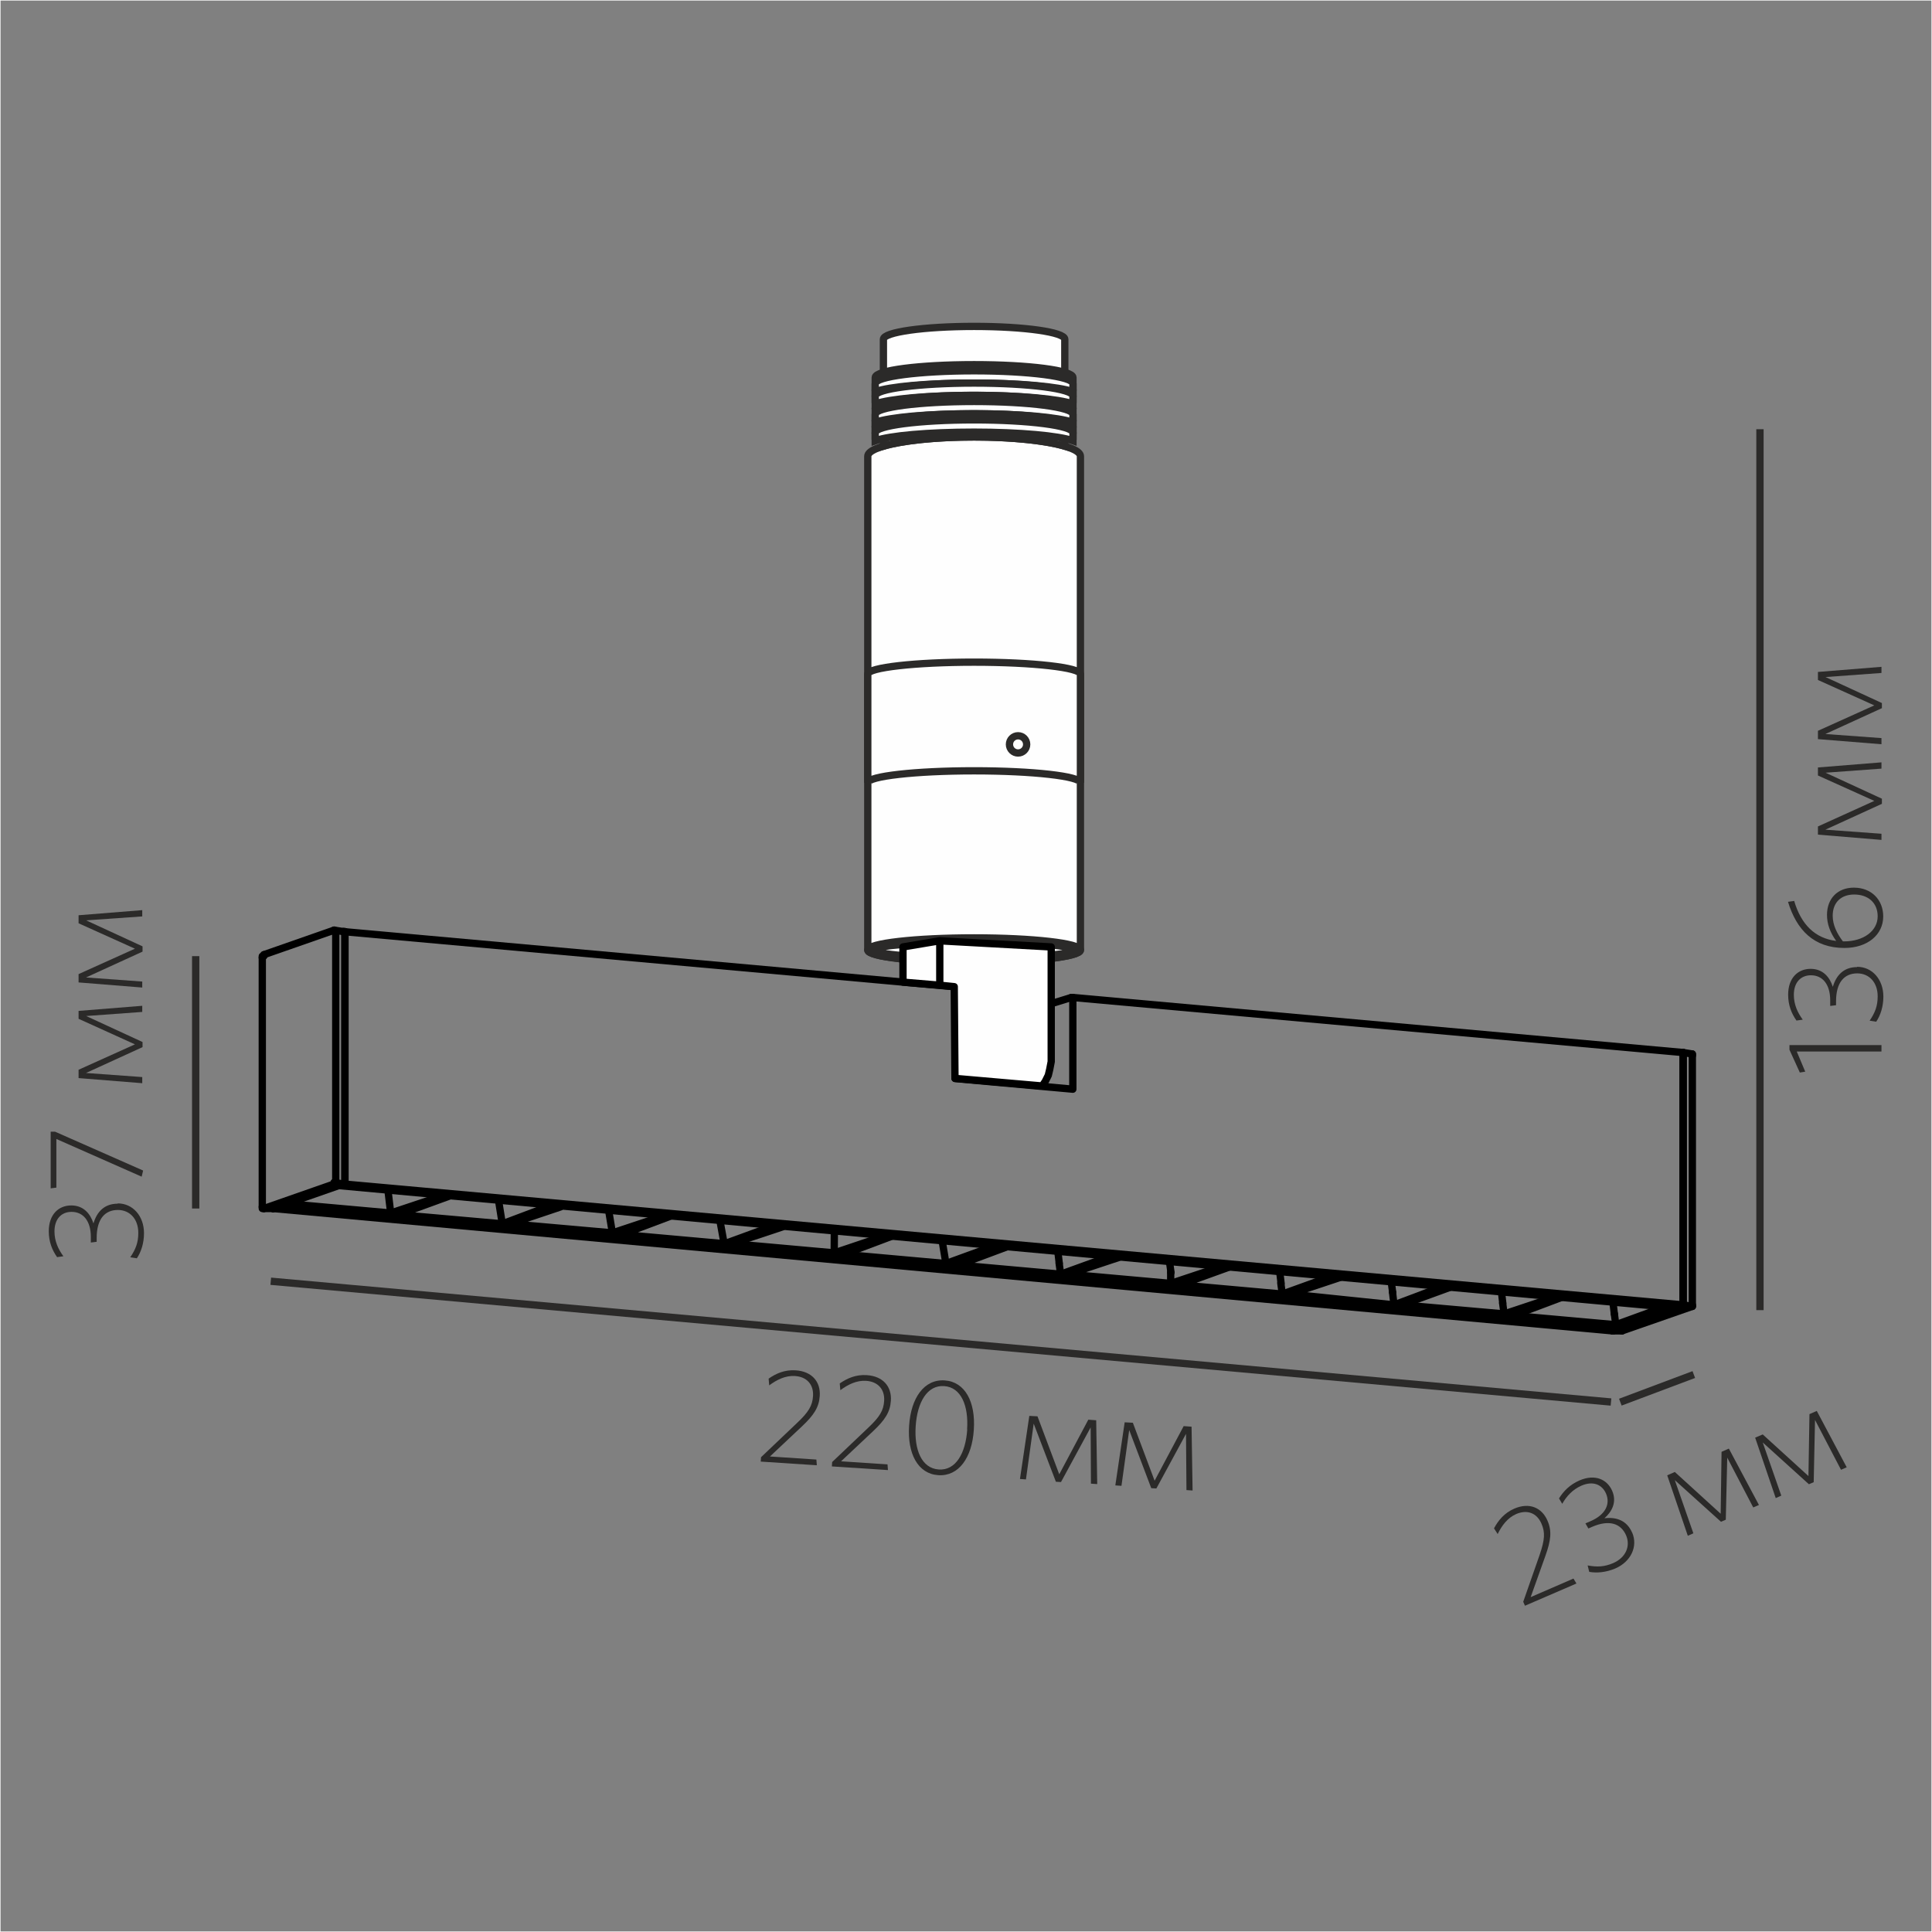 <?xml version="1.0" encoding="UTF-8"?>
<!DOCTYPE svg PUBLIC "-//W3C//DTD SVG 1.1//EN" "http://www.w3.org/Graphics/SVG/1.1/DTD/svg11.dtd">
<!-- Creator: CorelDRAW X6 -->
<svg xmlns="http://www.w3.org/2000/svg" xml:space="preserve" width="132.292mm" height="132.292mm" version="1.1" style="shape-rendering:geometricPrecision; text-rendering:geometricPrecision; image-rendering:optimizeQuality; fill-rule:evenodd; clip-rule:evenodd"
viewBox="0 0 13229 13229"
 xmlns:xlink="http://www.w3.org/1999/xlink">
 <rect x="0" y="0" width="13229" height="13229" fill="#808080" stroke="none"/>
 <defs>
  <style type="text/css">
   <![CDATA[
    .str0 {stroke:#FEFEFE;stroke-width:7.62}
    .str1 {stroke:#2B2A29;stroke-width:50}
    .str2 {stroke:black;stroke-width:50;stroke-linecap:round;stroke-linejoin:round}
    .fil0 {fill:none}
    .fil1 {fill:#FEFEFE}
    .fil2 {fill:#2B2A29;fill-rule:nonzero}
   ]]>
  </style>
 </defs>
 <g id="Слой_x0020_1">
  <rect class="fil0 str0" width="13229" height="13229"/>
  <g id="_1026594000">
   <g>
    <g>
     <path class="fil1 str1" d="M6670 2992c-402,0 -728,59 -728,132l0 0 0 3381 0 0c0,46 326,83 728,83 402,0 728,-37 728,-83l0 0 0 -3381c0,-73 -326,-132 -728,-132z"/>
     <path class="fil1 str1" d="M6670 4534c-402,0 -728,37 -728,82l0 2 0 0 0 742 0 0c0,-45 326,-82 728,-82 402,0 728,37 728,82l0 -742 0 0 0 -2c0,-45 -326,-82 -728,-82z"/>
     <path class="fil1 str1" d="M7291 2323c0,-49 -278,-88 -621,-88 -343,0 -621,39 -621,88l0 732c128,-38 358,-63 621,-63 263,0 493,25 621,63l0 -732z"/>
     <path class="fil1 str1" d="M7347 2595l0 -10c0,-49 -303,-88 -677,-88 -374,0 -677,39 -677,88l0 55c97,-35 363,-59 677,-59 314,0 580,25 677,59l0 -45z"/>
     <path class="fil1 str1" d="M7347 2679l0 -10c0,-49 -303,-88 -677,-88 -374,0 -677,39 -677,88l0 55c97,-35 363,-59 677,-59 314,0 580,25 677,59l0 -45z"/>
     <path class="fil1 str1" d="M7347 2637l0 -10c0,-49 -303,-88 -677,-88 -374,0 -677,39 -677,88l0 55c97,-35 363,-59 677,-59 314,0 580,25 677,59l0 -45z"/>
     <path class="fil1 str1" d="M7347 2721l0 -10c0,-49 -303,-88 -677,-88 -374,0 -677,39 -677,88l0 55c97,-35 363,-59 677,-59 314,0 580,25 677,59l0 -45z"/>
     <path class="fil1 str1" d="M7347 2805l0 -10c0,-49 -303,-88 -677,-88 -374,0 -677,39 -677,88l0 55c97,-35 363,-59 677,-59 314,0 580,25 677,59l0 -45z"/>
     <path class="fil1 str1" d="M7347 2889l0 -10c0,-49 -303,-88 -677,-88 -374,0 -677,39 -677,88l0 55c97,-35 363,-59 677,-59 314,0 580,25 677,59l0 -45z"/>
     <path class="fil1 str1" d="M7347 2847l0 -10c0,-49 -303,-88 -677,-88 -374,0 -677,39 -677,88l0 55c97,-35 363,-59 677,-59 314,0 580,25 677,59l0 -45z"/>
     <path class="fil1 str1" d="M7347 2931l0 -10c0,-49 -303,-88 -677,-88 -374,0 -677,39 -677,88l0 55c97,-35 363,-59 677,-59 314,0 580,25 677,59l0 -45z"/>
     <path class="fil1 str1" d="M7347 2973l0 -10c0,-49 -303,-88 -677,-88 -374,0 -677,39 -677,88l0 55c97,-35 364,-59 677,-59 314,0 580,25 677,59l0 -45z"/>
     <circle class="fil1 str1" cx="6971" cy="5097" r="59"/>
     <ellipse class="fil1 str1" cx="6670" cy="6505" rx="728" ry="83"/>
     <ellipse class="fil1 str1" cx="6670" cy="6505" rx="682" ry="55"/>
    </g>
    <g>
     <polyline class="fil0 str2" points="11525,8935 2351,8107 2288,8097 "/>
     <line class="fil0 str2" x1="11525" y1="7207" x2="11588" y2= "7217" />
     <line class="fil0 str2" x1="11106" y1="9113" x2="11043" y2= "9113" />
     <line class="fil0 str2" x1="2288" y1="6369" x2="2351" y2= "6379" />
     <line class="fil0 str2" x1="1870" y1="8275" x2="1807" y2= "8275" />
     <line class="fil0 str2" x1="2351" y1="6379" x2="6530" y2= "6756" />
     <line class="fil0 str2" x1="11043" y1="9113" x2="1870" y2= "8275" />
     <line class="fil0 str2" x1="7346" y1="6830" x2="11525" y2= "7207" />
     <line class="fil0 str2" x1="11525" y1="8935" x2="11588" y2= "8945" />
     <polyline class="fil0 str2" points="10362,9008 11064,9071 11410,8945 "/>
     <line class="fil0 str2" x1="10362" y1="9008" x2="10697" y2= "8882" />
     <polyline class="fil0 str2" points="9598,8935 10300,8997 10645,8882 "/>
     <path class="fil0 str2" d="M9598 8935l346 -126m-63 0l-335 126"/>
     <polyline class="fil0 str2" points="9179,8746 8833,8861 9546,8935 "/>
     <polyline class="fil0 str2" points="11441,8945 11074,9081 6498,8662 "/>
     <polyline class="fil0 str2" points="6896,8537 6561,8662 7263,8725 7608,8600 "/>
     <polyline class="fil0 str2" points="7661,8610 7315,8725 8017,8788 8362,8673 "/>
     <polyline class="fil0 str2" points="8425,8673 8079,8798 8781,8861 9127,8736 "/>
     <line class="fil0 str2" x1="6498" y1="8662" x2="6865" y2= "8537" />
     <line class="fil0 str2" x1="7200" y1="6872" x2="7336" y2= "6830" />
     <polyline class="fil0 str2" points="11043,9113 11074,9102 11074,9081 "/>
     <line class="fil0 str2" x1="1901" y1="8264" x2="11074" y2= "9102" />
     <polyline class="fil0 str2" points="11525,8945 11483,8956 2320,8118 "/>
     <polyline class="fil0 str2" points="6540,6767 6540,7385 7346,7458 7346,6840 "/>
     <line class="fil0 str2" x1="11525" y1="8945" x2="11043" y2= "9113" />
     <line class="fil0 str2" x1="11525" y1="7217" x2="11525" y2= "8924" />
     <line class="fil0 str2" x1="11588" y1="7228" x2="11588" y2= "8935" />
     <line class="fil0 str2" x1="11588" y1="8945" x2="11106" y2= "9113" />
     <line class="fil0 str2" x1="1796" y1="6557" x2="1796" y2= "8264" />
     <line class="fil0 str2" x1="1807" y1="8275" x2="2288" y2= "8107" />
     <line class="fil0 str2" x1="2299" y1="8086" x2="2299" y2= "6379" />
     <line class="fil0 str2" x1="2288" y1="6369" x2="1807" y2= "6537" />
     <line class="fil0 str2" x1="2362" y1="8097" x2="2362" y2= "6390" />
     <line class="fil0 str2" x1="1870" y1="8275" x2="2351" y2= "8107" />
     <line class="fil0 str2" x1="2362" y1="6390" x2="2362" y2= "8097" />
     <line class="fil0 str2" x1="1901" y1="8264" x2="1870" y2= "8275" />
     <line class="fil0 str2" x1="2351" y1="8107" x2="2320" y2= "8118" />
     <line class="fil0 str2" x1="11525" y1="7217" x2="11525" y2= "8924" />
     <polyline class="fil0 str2" points="5776,8589 6477,8652 6823,8526 "/>
     <line class="fil0 str2" x1="5776" y1="8589" x2="6111" y2= "8463" />
     <polyline class="fil0 str2" points="5011,8516 5713,8579 6058,8463 "/>
     <path class="fil0 str2" d="M5011 8516l346 -115m-52 -10l-346 126"/>
     <polyline class="fil0 str2" points="4592,8327 4257,8453 4959,8516 "/>
     <polyline class="fil0 str2" points="6854,8537 6488,8662 1943,8254 "/>
     <polyline class="fil0 str2" points="1974,8243 2676,8306 3021,8191 "/>
     <polyline class="fil0 str2" points="3074,8191 2728,8317 3440,8380 3775,8254 "/>
     <polyline class="fil0 str2" points="3838,8264 3493,8380 4194,8442 4540,8327 "/>
     <path class="fil0 str2" d="M11054 8997l10 73m-775 -147l10 73m-764 -147l10 84m-775 -147l10 73m-764 -147l0 73m-764 -136l10 73"/>
     <line class="fil0 str2" x1="11525" y1="7207" x2="11525" y2= "7217" />
     <polyline class="fil0 str2" points="7336,6830 7346,6830 7346,6840 "/>
     <line class="fil0 str2" x1="11043" y1="9113" x2="11043" y2= "9102" />
     <polyline class="fil0 str2" points="6530,6756 6540,6756 6540,6767 "/>
     <polyline class="fil0 str2" points="11525,8924 11525,8935 11525,8945 "/>
     <line class="fil0 str2" x1="2362" y1="8097" x2="2351" y2= "8107" />
     <line class="fil0 str2" x1="1870" y1="8275" x2="1870" y2= "8264" />
     <polyline class="fil0 str2" points="2351,6379 2362,6379 2362,6390 "/>
     <line class="fil0 str2" x1="1870" y1="8275" x2="1870" y2= "8264" />
     <polyline class="fil0 str2" points="2351,6379 2362,6379 2362,6390 "/>
     <line class="fil0 str2" x1="2362" y1="8097" x2="2351" y2= "8107" />
     <polyline class="fil0 str2" points="2288,6369 2288,6379 2299,6379 "/>
     <polyline class="fil0 str2" points="2299,8086 2299,8097 2288,8097 2288,8107 "/>
     <polyline class="fil0 str2" points="1807,8275 1796,8275 1796,8264 "/>
     <polyline class="fil0 str2" points="1796,6557 1796,6547 1807,6547 1807,6537 "/>
     <line class="fil0 str2" x1="11106" y1="9113" x2="11106" y2= "9102" />
     <line class="fil0 str2" x1="11588" y1="7217" x2="11588" y2= "7228" />
     <line class="fil0 str2" x1="11588" y1="8935" x2="11588" y2= "8945" />
     <line class="fil0 str2" x1="11525" y1="7207" x2="11525" y2= "7217" />
     <polyline class="fil0 str2" points="11525,8924 11525,8935 11525,8945 "/>
     <line class="fil0 str2" x1="11043" y1="9113" x2="11043" y2= "9102" />
     <path class="fil0 str2" d="M6451 8495l26 156m-764 -224l-1 150m-783 -222l29 159m-791 -229l26 156m-780 -225l26 162m-783 -231l19 158"/>
     <path class="fil1 str2" d="M6435 6442l0 304m0 0l99 10 5 628 597 52 21 -31 21 -42 10 -42 10 -52 0 -52 0 -42 0 -691 -764 -42 -251 42 0 241 251 21z"/>
     <path class="fil0 str2" d="M11054 8997l-10 -84m-754 10l-10 -84m-744 10l-10 -73m-764 -73l10 84m-764 -147l10 73m-775 -147l10 84"/>
    </g>
   </g>
   <polygon class="fil2" points="12883,7156 12253,7156 12253,7188 12324,7344 12361,7338 12303,7200 12883,7200 "/>
   <path id="1" class="fil2" d="M12716 6622c-90,0 -142,54 -166,135 -21,-65 -67,-123 -152,-123 -86,0 -154,61 -154,177 0,72 23,129 57,177l43 -6c-35,-48 -61,-103 -61,-170 0,-87 49,-134 117,-134 79,0 132,61 132,172l0 38 40 -5 0 -27c0,-131 58,-191 145,-191 81,0 140,61 140,157 0,67 -18,112 -55,167l45 7c29,-43 49,-103 49,-172 0,-117 -76,-204 -180,-204z"/>
   <path id="2" class="fil2" d="M12286 6169l-43 6c59,193 177,316 386,316 159,0 266,-91 266,-216 0,-112 -79,-197 -201,-197 -112,0 -184,75 -184,187 0,63 22,121 63,178 -144,-18 -240,-111 -288,-275zm263 102c0,-96 62,-146 147,-146 96,0 161,57 161,149 0,100 -96,172 -231,172l-7 0c-40,-53 -70,-111 -70,-176z"/>
   <polygon id="3" class="fil2" points="12883,5220 12448,5255 12448,5310 12834,5484 12448,5659 12448,5715 12883,5751 12883,5709 12499,5681 12886,5504 12886,5469 12500,5291 12883,5263 "/>
   <polygon id="4" class="fil2" points="12883,4566 12448,4601 12448,4656 12834,4830 12448,5004 12448,5061 12883,5096 12883,5054 12499,5026 12886,4849 12886,4814 12500,4636 12883,4608 "/>
   <line class="fil0 str1" x1="12051" y1="2939" x2="12051" y2= "8971" />
   <line class="fil0 str1" x1="11031" y1="9600" x2="1854" y2= "8773" />
   <path class="fil2" d="M5593 10032l-3 -38 -318 -21 219 -206c82,-77 117,-131 122,-208 7,-98 -54,-169 -165,-176 -75,-5 -135,22 -185,57l4 46c53,-39 111,-68 176,-64 81,5 129,58 124,137 -4,65 -29,109 -110,185l-246 234 -2 30 383 25z"/>
   <path id="1" class="fil2" d="M6080 10065l-3 -38 -318 -21 219 -206c82,-77 117,-131 122,-208 7,-98 -54,-169 -165,-176 -75,-5 -135,22 -185,57l4 46c53,-39 111,-68 176,-64 81,5 129,58 124,137 -4,65 -29,109 -110,185l-246 234 -2 30 383 25z"/>
   <path id="2" class="fil2" d="M6668 9790c13,-191 -60,-329 -200,-338 -140,-9 -231,120 -243,311 -13,190 60,329 200,338 140,9 231,-120 243,-311zm-45 -2c-11,164 -79,282 -195,274 -117,-8 -169,-134 -158,-297 11,-164 79,-282 195,-274 116,8 168,134 157,297z"/>
   <polygon id="3" class="fil2" points="7513,10162 7506,9725 7452,9721 7253,10095 7104,9698 7048,9695 6984,10127 7025,10130 7078,9748 7230,10146 7265,10148 7468,9774 7470,10159 "/>
   <polygon id="4" class="fil2" points="8166,10206 8159,9769 8105,9765 7906,10139 7757,9742 7701,9739 7637,10171 7679,10174 7732,9792 7883,10190 7918,10192 8121,9818 8124,10203 "/>
   <line class="fil0 str1" x1="1340" y1="6547" x2="1340" y2= "8275" />
   <path class="fil2" d="M806 8242c-90,0 -142,54 -166,135 -21,-65 -67,-123 -152,-123 -86,0 -154,61 -154,177 0,72 23,129 57,177l43 -6c-35,-48 -61,-103 -61,-170 0,-87 49,-134 117,-134 79,0 132,61 132,172l0 38 40 -5 0 -27c0,-131 58,-191 145,-191 81,0 140,61 140,157 0,67 -18,112 -55,167l45 7c29,-43 49,-103 49,-172 0,-117 -76,-204 -180,-204z"/>
   <polygon id="1" class="fil2" points="377,7749 347,7749 347,8137 386,8132 386,7799 970,8057 980,8015 "/>
   <polygon id="2" class="fil2" points="974,6887 538,6922 538,6976 924,7151 538,7325 538,7382 974,7417 974,7375 589,7347 976,7170 976,7135 590,6957 974,6929 "/>
   <polygon id="3" class="fil2" points="974,6232 538,6267 538,6322 924,6496 538,6670 538,6727 974,6762 974,6721 589,6693 976,6516 976,6480 590,6302 974,6275 "/>
   <line class="fil0 str1" x1="11598" y1="9412" x2="11095" y2= "9601" />
   <path class="fil2" d="M10794 10842l-20 -33 -293 127 101 -283c38,-106 45,-170 14,-241 -39,-90 -125,-126 -227,-82 -69,30 -110,81 -139,135l25 39c29,-59 68,-111 127,-137 75,-32 141,-8 173,66 26,60 23,110 -13,215l-112 320 12 27 352 -152z"/>
   <path id="1" class="fil2" d="M11176 10495c-36,-83 -106,-109 -190,-99 51,-45 87,-110 53,-188 -34,-78 -117,-117 -224,-71 -66,29 -109,73 -140,123l22 37c30,-52 70,-97 131,-124 80,-35 142,-8 169,54 31,72 -4,145 -106,189l-35 15 20 35 25 -11c120,-52 198,-22 233,57 32,74 -1,153 -88,191 -61,26 -110,28 -175,16l11 44c51,9 114,4 178,-23 107,-46 157,-151 116,-246z"/>
   <polygon id="2" class="fil2" points="12044,10305 11838,9919 11788,9941 11782,10365 11468,10079 11416,10102 11557,10516 11595,10499 11468,10135 11784,10420 11817,10406 11827,9981 12005,10322 "/>
   <polygon id="3" class="fil2" points="12645,10047 12440,9661 12390,9683 12383,10107 12070,9822 12018,9844 12159,10258 12197,10241 12070,9877 12386,10163 12419,10149 12428,9723 12606,10064 "/>
  </g>
 </g>
</svg>
